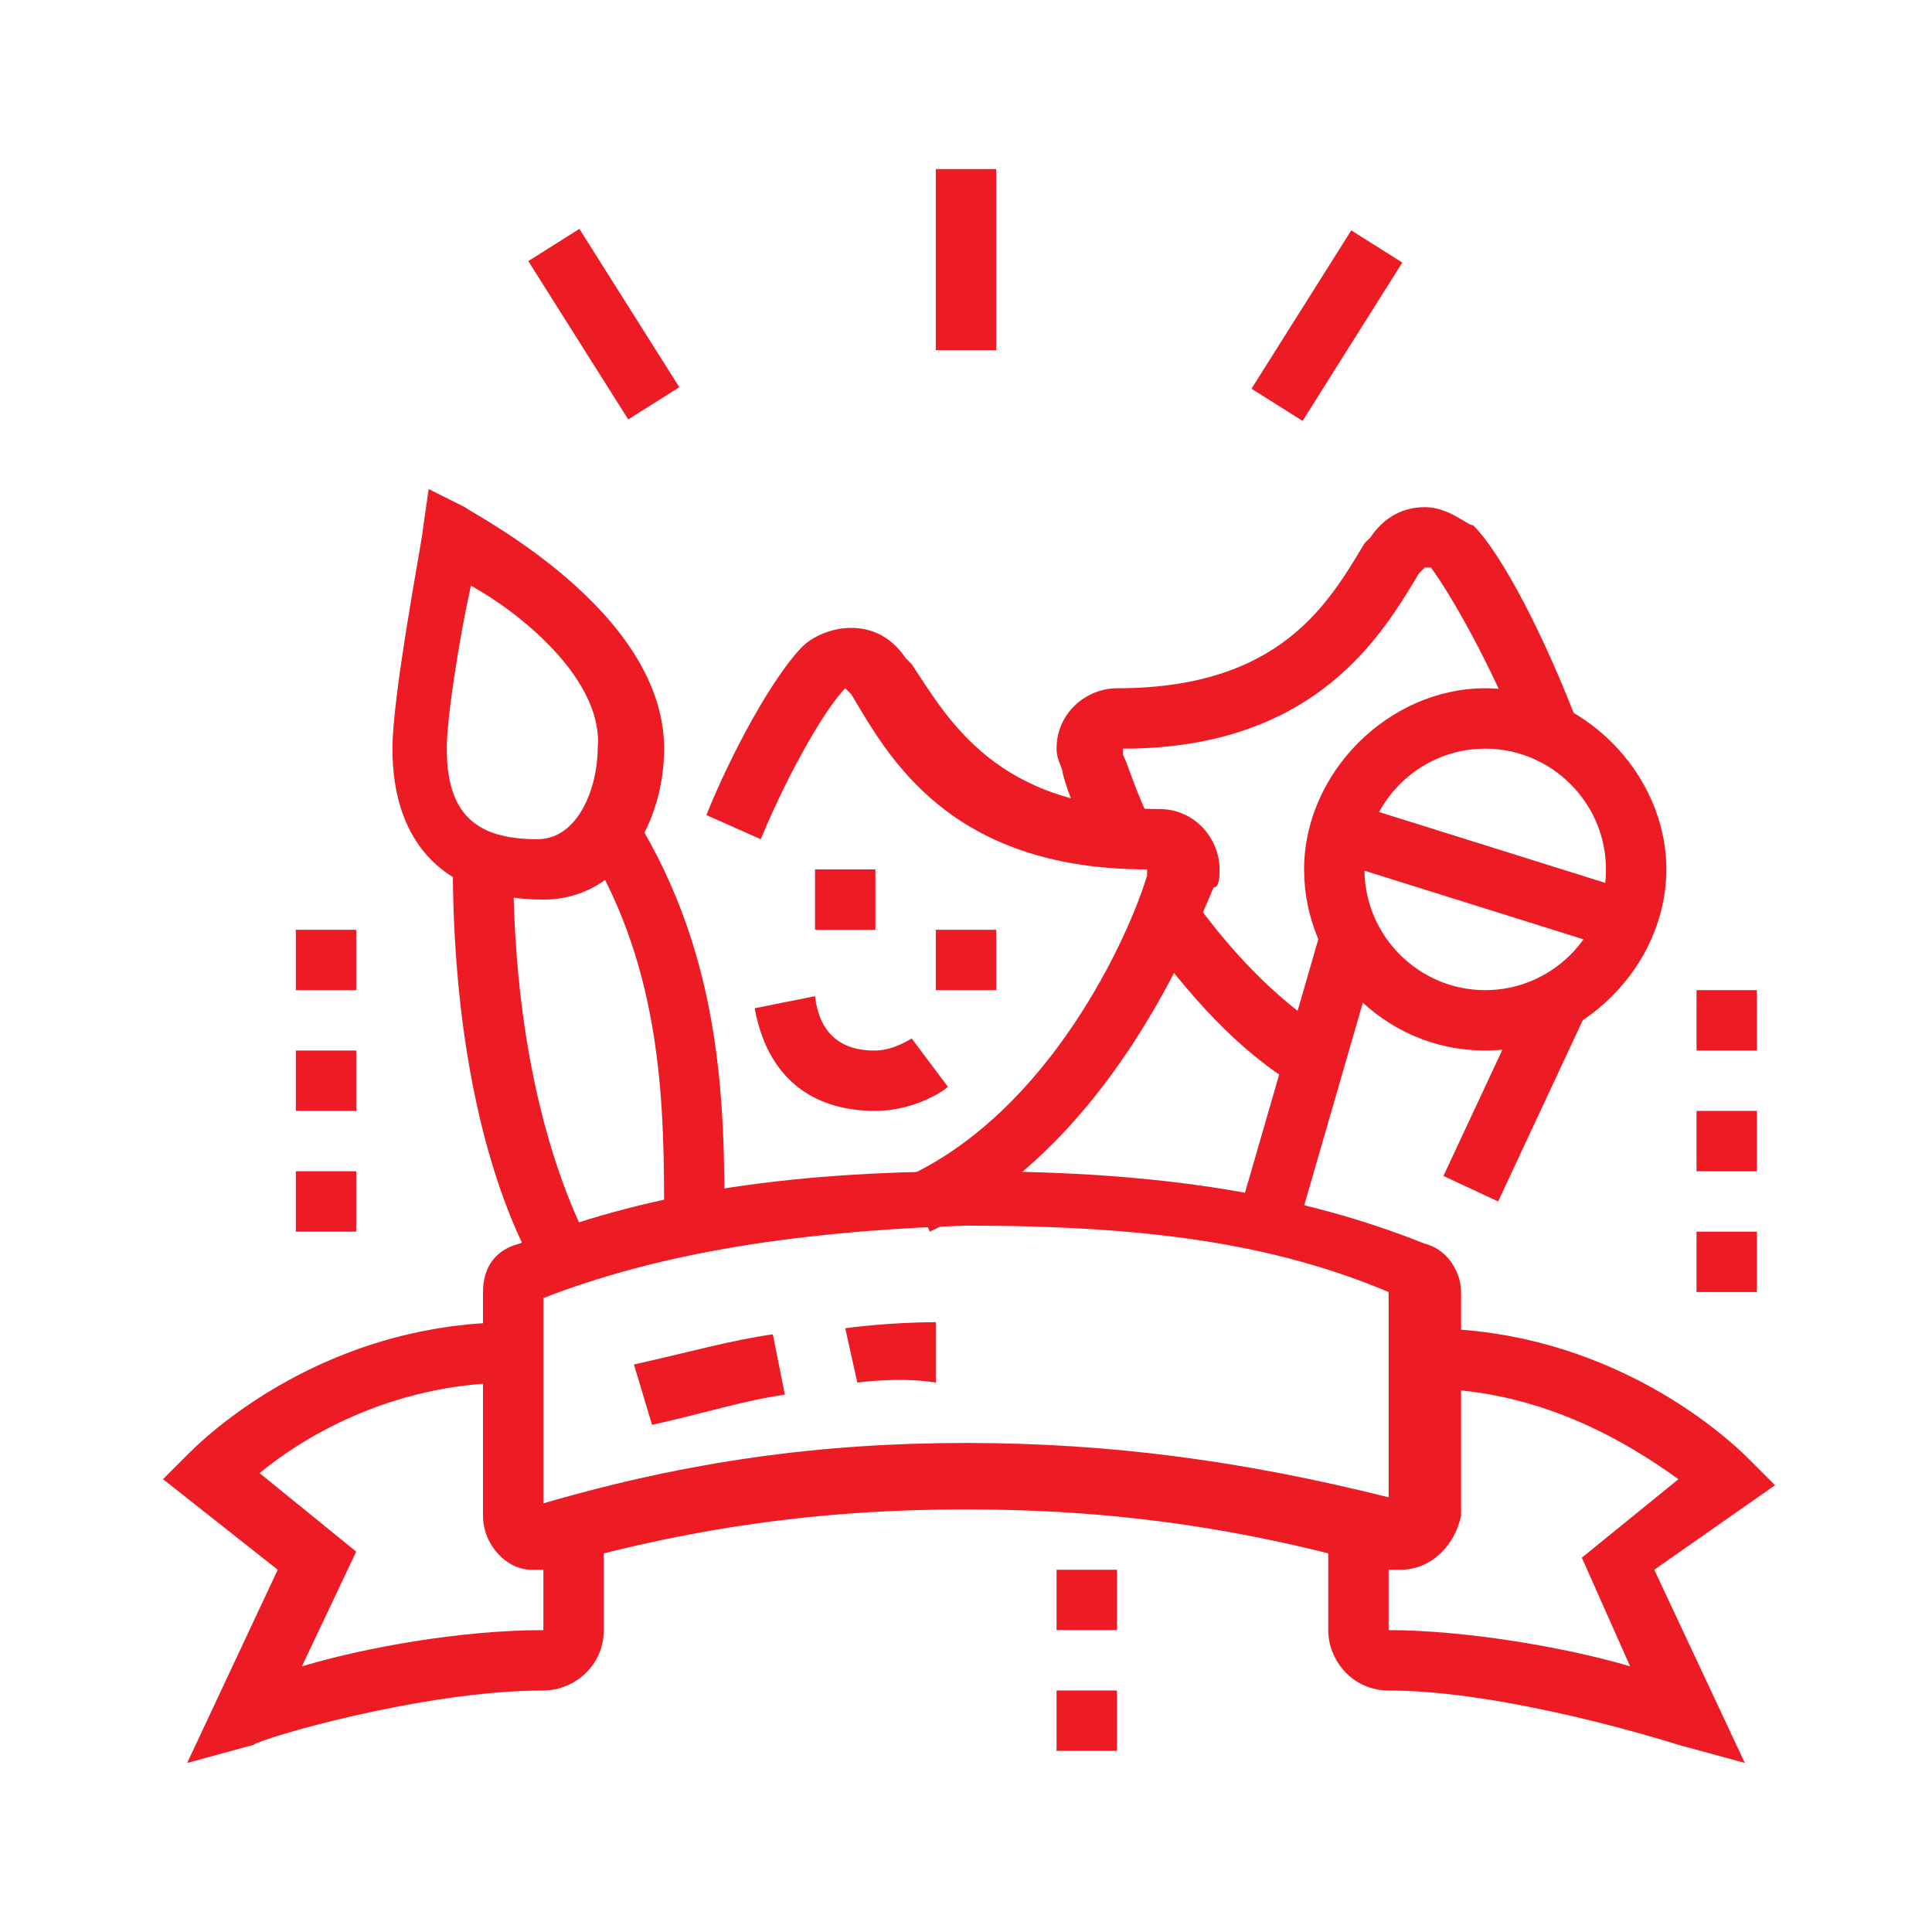 <?xml version="1.0" encoding="utf-8"?>
<!-- Generator: Adobe Illustrator 24.1.0, SVG Export Plug-In . SVG Version: 6.00 Build 0)  -->
<svg version="1.1" id="Layer_1" xmlns="http://www.w3.org/2000/svg" xmlns:xlink="http://www.w3.org/1999/xlink" x="0px" y="0px"
	 width="32px" height="32px" viewBox="0 0 32 32" style="enable-background:new 0 0 32 32;" xml:space="preserve">
<style type="text/css">
	.st0{display:none;}
	.st1{display:inline;fill:#0C9448;}
	.st2{display:inline;}
	.st3{fill:#0C9448;}
	.st4{fill:#ED1B24;}
	.st5{display:inline;fill:#ED1B24;}
</style>
<g class="st0">
	<path class="st1" d="M25.6,31.1H10.5c-0.6,0-1-0.5-1-1v-1c0-0.6,0.5-1,1-1h15.1c0.6,0,1,0.5,1,1v1C26.6,30.6,26.2,31.1,25.6,31.1z
		 M10.5,29.1v1h15.1l0-1H10.5z"/>
	<path class="st1" d="M25.1,28.6h-1v-1.5H12v1.5h-1v-1.5c0-0.6,0.5-1,1-1h12.1c0.6,0,1,0.5,1,1V28.6z"/>
	<path class="st1" d="M21.6,27.1v-1c2.2,0,4-1.8,4-4c0-0.1-0.1-0.3-0.2-0.4c-1.8-1.6-2.3-2.4-2.3-8.7v-1.5c0-2.5-2.3-4.5-5-4.5
		s-5,2-5,4.5V13c0,6.3-0.6,7.1-2.3,8.7c-0.1,0.1-0.2,0.2-0.2,0.4c0,2.2,1.8,4,4,4v1c-2.8,0-5-2.3-5-5c0-0.4,0.2-0.8,0.5-1.1
		c1.5-1.4,2-1.8,2-7.9v-1.5c0-3.1,2.7-5.5,6-5.5s6,2.5,6,5.5V13c0,6.1,0.5,6.6,2,7.9c0.3,0.3,0.5,0.7,0.5,1.1
		C26.6,24.8,24.4,27.1,21.6,27.1z"/>
	<path class="st1" d="M27.2,26.3l-0.8-0.6c0.2-0.2,0.3-0.5,0.5-0.7l0.9,0.5C27.6,25.7,27.4,26,27.2,26.3z"/>
	<path class="st1" d="M28.3,24.1l-1-0.3c0.2-0.6,0.3-1.2,0.3-1.8c0-0.7-0.3-1.4-0.8-1.9c-1.2-1.1-1.6-1.6-1.7-5.1l1,0
		c0.1,3.3,0.4,3.5,1.3,4.4c0.7,0.7,1.2,1.6,1.2,2.6C28.6,22.8,28.5,23.5,28.3,24.1z"/>
	<path class="st1" d="M14.3,20.1l-0.9-0.4c0.5-1.2,0.7-3,0.7-6.2l1,0C15,16.9,14.8,18.7,14.3,20.1z"/>
	<rect x="14" y="11.5" class="st1" width="1" height="1"/>
	<path class="st1" d="M18.1,6.9c-1.1,0-2-0.9-2-2s0.9-2,2-2s2,0.9,2,2S19.2,6.9,18.1,6.9z M18.1,3.9c-0.6,0-1,0.5-1,1s0.5,1,1,1
		s1-0.5,1-1S18.6,3.9,18.1,3.9z"/>
	<rect x="17.6" y="0.9" class="st1" width="1" height="2.5"/>
	<rect x="13.3" y="8.5" class="st1" width="9.6" height="1"/>
	<path class="st1" d="M18.1,27.1c-0.9,0-3-2.4-3-5c0-0.3,0.1-0.6,0.3-0.8l0,0c0.5-0.5,1.1-1,1.1-2.2c0-0.9-0.1-1.5-0.2-2.2
		c-0.1-0.6-0.3-1.3-0.3-2.2c0-2.9,0.9-6.2,2-6.2s2,3.3,2,6.2c0,0.9-0.1,1.5-0.3,2.2c-0.1,0.7-0.2,1.3-0.2,2.2c0,1.2,0.6,1.8,1.1,2.2
		l0,0c0.2,0.2,0.3,0.5,0.3,0.8C21.1,24.6,19,27.1,18.1,27.1z M18.1,26.1L18.1,26.1L18.1,26.1z M18,26.1L18,26.1L18,26.1z M18.1,9.6
		c-0.4,0.7-1,2.6-1,5.1c0,0.8,0.1,1.4,0.2,2c0.1,0.7,0.3,1.4,0.3,2.4c0,1.7-0.9,2.5-1.5,3l0,0c0,2.1,1.6,3.7,2,4c0.5-0.3,2-1.9,2-4
		l0,0c-0.6-0.5-1.5-1.3-1.5-3c0-1,0.1-1.7,0.3-2.4c0.1-0.6,0.2-1.2,0.2-2C19.1,12.2,18.4,10.3,18.1,9.6z"/>
	<path class="st1" d="M24.1,13h-1c0-0.5,0.3-3,5.5-3c-0.8-0.6-2-1-3.2-1c-0.8,0-1.6,0.2-2.3,0.5l-0.4-0.9c0.8-0.4,1.8-0.6,2.7-0.6
		c1.5,0,2.8,0.4,3.8,1.2c0.2,0.2,0.4,0.5,0.4,0.8c0,0.6-0.5,1-1,1C25.3,11,24.1,12.1,24.1,13z"/>
	<path class="st1" d="M11.8,18.8c-1.1-1.3-2.1-2-3-2.6c-0.6-0.4-1.2-0.8-1.7-1.3C6.4,14.1,6,13.2,6,12.2c0-2.1,1.7-3.8,3.8-3.8
		c1.4,0,2.6,0.7,3.3,1.9l-0.9,0.5c-0.5-0.9-1.4-1.4-2.4-1.4C8.2,9.5,7,10.7,7,12.2c0,0.7,0.3,1.4,0.8,1.9c0.4,0.5,0.9,0.8,1.5,1.2
		c0.9,0.6,2,1.3,3.2,2.8L11.8,18.8z"/>
	<path class="st1" d="M10,21.4c-0.6-1.7-2.1-3.1-3.3-4.1c-0.4-0.4-0.8-0.7-1.1-1c-1-1.1-1.6-2.5-1.6-4C4,9,6.6,6.4,9.8,6.4
		c1.6,0,3.1,0.6,4.2,1.8l-0.7,0.7C12.3,8,11.1,7.4,9.8,7.4C7.1,7.4,5,9.6,5,12.2c0,1.2,0.5,2.4,1.3,3.3c0.3,0.3,0.6,0.6,1,0.9
		c1.2,1.1,2.9,2.6,3.6,4.6L10,21.4z"/>
	<path class="st1" d="M5.6,19c-1.1-1-2.5-2.3-3.2-4.2l1-0.3c0.6,1.7,1.8,2.8,2.9,3.8L5.6,19z"/>
	<path class="st1" d="M7.4,20.7c-0.2-0.2-0.4-0.4-0.6-0.7l0.7-0.7c0.3,0.3,0.5,0.5,0.7,0.8L7.4,20.7z"/>
</g>
<g class="st0">
	<path class="st1" d="M18.3,22.5H7.2c-3.5,0-6.3-2.8-6.3-6.3S3.7,10,7.2,10H14v1H7.2c-2.9,0-5.3,2.4-5.3,5.3s2.4,5.3,5.3,5.3h11.1
		c2.9,0,5.3-2.4,5.3-5.3S21.2,11,18.3,11H17v-1h1.3c3.5,0,6.3,2.8,6.3,6.3S21.7,22.5,18.3,22.5z"/>
	<rect x="15" y="10" class="st1" width="1" height="1"/>
	<path class="st1" d="M18.1,20.5h-3.4c-0.3,0-0.7-0.2-0.8-0.4L13.2,19l-1,0l-0.7,1.1c-0.2,0.3-0.5,0.4-0.8,0.4H7.2
		C6,20.5,4.8,20,4,19.1c-0.8-0.9-1.2-2.2-1-3.4C3.2,13.6,5.1,12,7.3,12h10.9c1.2,0,2.4,0.5,3.2,1.5c0.8,0.9,1.2,2.2,1,3.4
		C22.2,18.9,20.4,20.5,18.1,20.5z M12.2,18h1c0.3,0,0.7,0.2,0.8,0.4l0.7,1.1h3.4c1.7,0,3.2-1.2,3.4-2.8c0.1-1-0.2-1.9-0.8-2.6
		c-0.6-0.7-1.5-1.1-2.5-1.1H7.3c-1.7,0-3.2,1.2-3.4,2.8c-0.1,1,0.2,1.9,0.8,2.6c0.6,0.7,1.5,1.1,2.5,1.1h3.5l0.7-1.1
		C11.6,18.2,11.9,18,12.2,18z"/>
	<rect x="6" y="15.3" transform="matrix(0.707 -0.707 0.707 0.707 -8.74 10.409)" class="st1" width="4.3" height="1"/>
	<rect x="8.8" y="16.2" transform="matrix(0.707 -0.707 0.707 0.707 -8.838 12.137)" class="st1" width="2.9" height="1"/>
	<rect x="14.6" y="15.7" transform="matrix(0.707 -0.707 0.707 0.707 -6.567 16.615)" class="st1" width="4.4" height="1"/>
	<rect x="18.6" y="16.5" transform="matrix(0.707 -0.707 0.707 0.707 -6.463 18.426)" class="st1" width="0.8" height="1"/>
	<path class="st1" d="M21.5,6.9c-0.6,0-1-0.5-1-1s0.5-1,1-1s1,0.5,1,1S22.1,6.9,21.5,6.9z M21.5,5.9L21.5,5.9L21.5,5.9z"/>
	<path class="st1" d="M25.6,11.5c-1.1,0-2-0.9-2-2s0.9-2,2-2s2,0.9,2,2S26.7,11.5,25.6,11.5z M25.6,8.5c-0.6,0-1,0.5-1,1s0.5,1,1,1
		s1-0.5,1-1S26.1,8.5,25.6,8.5z"/>
	<path class="st1" d="M21.1,28.6c-0.4,0-0.9-0.1-1.3-0.2l-1.4-0.5l0.4-0.9l1.4,0.5c0.3,0.1,0.6,0.2,0.9,0.2c0.9,0,1.8-0.5,2.2-1.3
		L30,13.7c0-0.1,0.1-0.2,0.1-0.2c0-0.1-0.1-0.3-0.2-0.4c-0.1-0.1-0.2-0.1-0.4-0.1h0c-0.2,0-0.3,0.1-0.4,0.3l-6.7,12.5
		c-0.3,0.5-0.8,0.8-1.3,0.8h0c-0.2,0-0.4,0-0.5-0.1l-1.4-0.5l0.4-0.9l1.4,0.5c0.1,0,0.1,0,0.2,0h0c0.2,0,0.4-0.1,0.4-0.3l6.7-12.5
		c0.3-0.5,0.8-0.8,1.3-0.8c0,0,0,0,0,0c0.4,0,0.8,0.2,1.1,0.4c0.3,0.3,0.4,0.7,0.4,1.1c0,0.2-0.1,0.5-0.2,0.7l-6.7,12.5
		C23.6,27.9,22.4,28.6,21.1,28.6z"/>
	<path class="st1" d="M16.1,26.9L15,26.5c-0.6-0.2-1-0.8-1-1.4c0-0.8,0.7-1.5,1.5-1.5c0.2,0,0.4,0,0.5,0.1l1.2,0.4L16.8,25l-1.2-0.4
		c-0.4-0.1-0.7,0.1-0.7,0.5c0,0.2,0.1,0.4,0.3,0.5l1.1,0.4L16.1,26.9z"/>
	<g class="st2">
		<polygon class="st3" points="12.5,1.9 11.5,1.9 11.5,2.9 12.5,2.9 12.5,1.9 		"/>
		<polygon class="st3" points="14.5,2.9 13.5,2.9 13.5,3.9 14.5,3.9 14.5,2.9 		"/>
		<polygon class="st3" points="9.5,4.9 8.5,4.9 8.5,5.9 9.5,5.9 9.5,4.9 		"/>
		<polygon class="st3" points="15.5,4.9 14.5,4.9 14.5,5.9 15.5,5.9 15.5,4.9 		"/>
		<polygon class="st3" points="12.5,7.9 11.5,7.9 11.5,9 12.5,9 12.5,7.9 		"/>
		<polygon class="st3" points="10.5,6.9 9.5,6.9 9.5,7.9 10.5,7.9 10.5,6.9 		"/>
		<polygon class="st3" points="14.5,6.9 13.5,6.9 13.5,7.9 14.5,7.9 14.5,6.9 		"/>
		<polygon class="st3" points="10.5,2.9 9.5,2.9 9.5,3.9 10.5,3.9 10.5,2.9 		"/>
	</g>
	<g class="st2">
		<polygon class="st3" points="3.4,27.6 2.4,27.6 2.4,28.6 3.4,28.6 3.4,27.6 		"/>
		<polygon class="st3" points="5.4,28.6 4.4,28.6 4.4,29.6 5.4,29.6 5.4,28.6 		"/>
		<polygon class="st3" points="7.4,29.1 6.4,29.1 6.4,30.1 7.4,30.1 7.4,29.1 		"/>
		<polygon class="st3" points="11.5,27.6 10.5,27.6 10.5,28.6 11.5,28.6 11.5,27.6 		"/>
		<polygon class="st3" points="12.5,25.6 11.5,25.6 11.5,26.6 12.5,26.6 12.5,25.6 		"/>
		<polygon class="st3" points="9.5,28.6 8.5,28.6 8.5,29.6 9.5,29.6 9.5,28.6 		"/>
		<polygon class="st3" points="13,23.5 12,23.5 12,24.6 13,24.6 13,23.5 		"/>
		<polygon class="st3" points="2.4,25.6 1.4,25.6 1.4,26.6 2.4,26.6 2.4,25.6 		"/>
		<polygon class="st3" points="1.9,23.5 0.9,23.5 0.9,24.6 1.9,24.6 1.9,23.5 		"/>
		<polygon class="st3" points="2.4,21.5 1.4,21.5 1.4,22.5 2.4,22.5 2.4,21.5 		"/>
	</g>
	<path class="st1" d="M17.3,29.1c-1,0-1.8-0.8-1.8-1.8c0-0.3,0.1-0.5,0.2-0.8l1-2.5c0.3-0.6,0.9-1,1.6-1c1,0,1.8,0.8,1.8,1.8
		c0,0.3-0.1,0.5-0.2,0.8l-1,2.5C18.5,28.7,17.9,29.1,17.3,29.1z M18.3,24.1c-0.3,0-0.5,0.2-0.7,0.4l-1,2.5c-0.1,0.1-0.1,0.3-0.1,0.4
		c0,0.4,0.3,0.8,0.8,0.8c0.3,0,0.5-0.2,0.7-0.4l1-2.5C19,25,19,24.9,19,24.8C19,24.4,18.7,24.1,18.3,24.1z"/>
</g>
<g>
	<g>
		<g>
			<path class="st4" d="M28.9,29.2l-1.1-0.3c0,0-2.8-0.9-4.8-0.9c-0.6,0-1-0.5-1-1v-1.7h1V27c1.3,0,3,0.3,4,0.6l-0.8-1.8l1.6-1.3
				c-0.7-0.5-2.2-1.5-4.2-1.5v-1c3.3,0,5.3,2.1,5.4,2.2l0.4,0.4L27.4,26L28.9,29.2z"/>
			<path class="st4" d="M23.2,26c-0.1,0-0.2,0-0.2,0c-2.4-0.7-4.6-1-7-1s-4.6,0.3-7,1c0,0-0.1,0-0.2,0c-0.4,0-0.8-0.4-0.8-0.9v-3.7
				c0-0.4,0.2-0.7,0.6-0.8c2-0.8,4.3-1.2,7.5-1.2s5.5,0.4,7.5,1.2c0.4,0.1,0.6,0.5,0.6,0.8v3.7C24.1,25.6,23.7,26,23.2,26
				C23.2,26,23.2,26,23.2,26z M9,21.5v3.4c2.4-0.7,4.6-1,7-1c2.4,0,4.6,0.3,7,0.9v-3.4c-1.9-0.8-4-1.1-7-1.1
				C13,20.4,10.8,20.8,9,21.5z"/>
			<path class="st4" d="M10.8,23.6l-0.3-1c0.9-0.2,1.6-0.4,2.3-0.5l0.2,1C12.3,23.2,11.7,23.4,10.8,23.6z"/>
		</g>
		<path class="st4" d="M3.1,29.2L4.6,26l-1.9-1.5l0.4-0.4c0.1-0.1,2.1-2.2,5.4-2.2v1c-2.1,0-3.6,1-4.2,1.5l1.6,1.3L5,27.6
			C6,27.3,7.6,27,9,27v-1.7h1V27c0,0.6-0.5,1-1,1c-2,0-4.7,0.8-4.8,0.9L3.1,29.2z"/>
		<path class="st4" d="M14.2,22.9L14,22c0,0,0.7-0.1,1.5-0.1v1C14.9,22.8,14.2,22.9,14.2,22.9z"/>
		<path class="st4" d="M15.4,20.4L15,19.5c2.4-1.1,3.7-4,4-5l0-0.1c-3.3,0-4.3-1.9-4.9-2.9L14,11.4c0,0,0,0,0,0
			c-0.3,0.3-0.9,1.3-1.4,2.5l-0.9-0.4c0.4-1,1.1-2.3,1.6-2.8c0.1-0.1,0.4-0.3,0.8-0.3c0.4,0,0.7,0.2,0.9,0.5l0.1,0.1
			c0.6,0.9,1.4,2.4,4.1,2.4c0.6,0,1,0.5,1,1c0,0.1,0,0.3-0.1,0.3C19.6,15.9,18.2,19.1,15.4,20.4z"/>
		<polygon class="st4" points="16.5,15.4 15.5,15.4 15.5,16.4 16.5,16.4 16.5,15.4 		"/>
		<polygon class="st4" points="14.5,14.4 13.5,14.4 13.5,15.4 14.5,15.4 14.5,14.4 		"/>
		<path class="st4" d="M14.5,18.4c-1.1,0-1.8-0.6-2-1.7l1-0.2c0.1,0.9,0.8,0.9,1,0.9c0.3,0,0.6-0.2,0.6-0.2l0.6,0.8
			C15.6,18.1,15.1,18.4,14.5,18.4z"/>
		<path class="st4" d="M24.6,17.4c-1.7,0-3-1.4-3-3s1.4-3,3-3s3,1.4,3,3S26.2,17.4,24.6,17.4z M24.6,12.4c-1.1,0-2,0.9-2,2
			s0.9,2,2,2s2-0.9,2-2S25.7,12.4,24.6,12.4z"/>
		<rect x="19.1" y="17.5" transform="matrix(0.278 -0.961 0.961 0.278 -1.653 33.752)" class="st4" width="5" height="1"/>
		<rect x="23.4" y="17.6" transform="matrix(0.423 -0.906 0.906 0.423 -1.936 33.233)" class="st4" width="3.5" height="1"/>
		<rect x="24" y="12" transform="matrix(0.299 -0.954 0.954 0.299 3.378 33.542)" class="st4" width="1" height="5"/>
		<path class="st4" d="M18.1,14.1c-0.2-0.5-0.4-0.9-0.5-1.3c0-0.1-0.1-0.2-0.1-0.4c0-0.6,0.5-1,1-1c2.7,0,3.5-1.4,4.1-2.4l0.1-0.1
			c0.2-0.3,0.5-0.5,0.9-0.5c0.4,0,0.7,0.3,0.8,0.3c0.5,0.5,1.2,1.9,1.7,3.2l-0.9,0.4c-0.5-1.3-1.2-2.5-1.5-2.9c0,0,0,0-0.1,0
			l-0.1,0.1c-0.6,1-1.7,2.9-4.9,2.9l0,0.1c0.1,0.2,0.2,0.6,0.5,1.2L18.1,14.1z"/>
		<path class="st4" d="M21.5,18c-1-0.6-1.8-1.5-2.6-2.6l0.8-0.6c0.7,1,1.5,1.8,2.3,2.3L21.5,18z"/>
		<path class="st4" d="M9,14.9c-1.6,0-2.5-0.9-2.5-2.5c0-0.9,0.5-3.5,0.5-3.6l0.1-0.7l0.6,0.3c0.1,0.1,3.3,1.7,3.3,4
			C11,13.6,10.3,14.9,9,14.9z M7.8,9.7c-0.2,0.9-0.4,2.2-0.4,2.7c0,1.1,0.5,1.5,1.5,1.5c0.7,0,1-0.9,1-1.5C10,11.3,8.7,10.2,7.8,9.7
			z"/>
		<path class="st4" d="M9,21.2c-0.1-0.1-1.5-2.2-1.5-6.9h1c0,4.3,1.3,6.3,1.3,6.4L9,21.2z"/>
		<path class="st4" d="M12,20.3h-1v-0.1c0-1.8,0-4.1-1.3-6.2l0.8-0.5C12,15.9,12,18.4,12,20.3L12,20.3z"/>
		<rect x="20.4" y="4.9" transform="matrix(0.533 -0.846 0.846 0.533 5.71 21.085)" class="st4" width="3.1" height="1"/>
		<rect x="9.5" y="3.8" transform="matrix(0.846 -0.534 0.534 0.846 -1.316 6.183)" class="st4" width="1" height="3.1"/>
		<rect x="15.5" y="2.8" class="st4" width="1" height="3"/>
	</g>
	<polygon class="st4" points="29.1,18.4 28.1,18.4 28.1,19.4 29.1,19.4 29.1,18.4 	"/>
	<polygon class="st4" points="29.1,16.4 28.1,16.4 28.1,17.4 29.1,17.4 29.1,16.4 	"/>
	<polygon class="st4" points="29.1,20.4 28.1,20.4 28.1,21.4 29.1,21.4 29.1,20.4 	"/>
	<polygon class="st4" points="5.9,17.4 4.9,17.4 4.9,18.4 5.9,18.4 5.9,17.4 	"/>
	<polygon class="st4" points="5.9,15.4 4.9,15.4 4.9,16.4 5.9,16.4 5.9,15.4 	"/>
	<polygon class="st4" points="5.9,19.4 4.9,19.4 4.9,20.4 5.9,20.4 5.9,19.4 	"/>
	<polygon class="st4" points="18.5,26 17.5,26 17.5,27 18.5,27 18.5,26 	"/>
	<polygon class="st4" points="18.5,28 17.5,28 17.5,29 18.5,29 18.5,28 	"/>
</g>
<g class="st0">
	<rect x="13.6" y="4.9" transform="matrix(0.855 -0.519 0.519 0.855 -1.107 8.205)" class="st5" width="1" height="2.4"/>
	<path class="st5" d="M10.1,9.7c-0.6,0-1.1-0.4-1.2-1L7.6,4.1l1-0.3l1.2,4.7c0.1,0.2,0.4,0.3,0.5,0.1l2.8-3.9l0.8,0.6l-2.8,3.9
		C10.9,9.5,10.5,9.7,10.1,9.7z"/>
	<path class="st5" d="M4.6,8.2C4,8.2,3.4,7.7,3.4,7V2.6h1V7c0,0.2,0.2,0.2,0.3,0.1l3-3.5l0.8,0.6l-3,3.5C5.3,8.1,5,8.2,4.6,8.2z"/>
	<path class="st5" d="M16,5.7c-5.2,0-11.8-2.4-13.7-3.1l0.4-0.9C4.6,2.4,11,4.7,16,4.7s11.4-2.4,13.3-3.1l0.4,0.9
		C27.8,3.3,21.2,5.7,16,5.7z"/>
	<rect x="16.7" y="5.6" transform="matrix(0.519 -0.855 0.855 0.519 3.408 18.218)" class="st5" width="2.4" height="1"/>
	<path class="st5" d="M21.9,9.7c-0.4,0-0.8-0.2-1-0.5l-2.8-3.9l0.8-0.6l2.8,3.9c0.1,0.2,0.4,0.1,0.5-0.1l1.2-4.7l1,0.3l-1.2,4.7
		C23,9.3,22.5,9.7,21.9,9.7z"/>
	<path class="st5" d="M27.4,8.2c-0.4,0-0.7-0.2-0.9-0.4l-3-3.5l0.8-0.6l3,3.5c0.1,0.1,0.3,0,0.3-0.1V2.6h1V7
		C28.6,7.7,28,8.2,27.4,8.2z"/>
	<path class="st5" d="M16.5,19.8h-1c-0.6,0-1-0.5-1-1v-1c0-0.6,0.5-1,1-1h1c0.6,0,1,0.5,1,1v1C17.5,19.4,17.1,19.8,16.5,19.8z
		 M15.5,17.8v1h1l0-1H15.5z"/>
	<path class="st5" d="M11.5,30.4H3.4V18.3c0-0.6,0.5-1,1-1H11c0.6,0,1,0.5,1,1H4.4v11.1h7V30.4z"/>
	<path class="st5" d="M9.3,18.1l-0.7-0.7c0,0,0.4-0.4,0.4-1.2c0-0.7-0.5-1.6-1.3-2.5c-0.8,0.9-1.2,1.9-1.2,2.5
		c0,0.8,0.3,1.1,0.4,1.2l-0.7,0.7c-0.1-0.1-0.7-0.7-0.7-1.9c0-1.2,0.8-2.4,1.5-3.2c0.4-0.4,1.1-0.4,1.5,0c0.7,0.8,1.5,2,1.5,3.2
		C10,17.5,9.4,18.1,9.3,18.1z"/>
	<path class="st5" d="M9,23.3H6.4c-0.6,0-1-0.5-1-1v-0.3c0-1.2,1-2.3,2.3-2.3s2.3,1,2.3,2.3v0.3C10,22.9,9.5,23.3,9,23.3z M7.7,20.8
		c-0.7,0-1.3,0.6-1.3,1.3v0.3H9v-0.3C9,21.4,8.4,20.8,7.7,20.8z"/>
	<path class="st5" d="M9,28.4H6.4c-0.6,0-1-0.5-1-1v-0.3c0-1.2,1-2.3,2.3-2.3s2.3,1,2.3,2.3v0.3C10,27.9,9.5,28.4,9,28.4z M7.7,25.8
		c-0.7,0-1.3,0.6-1.3,1.3v0.3H9v-0.3C9,26.4,8.4,25.8,7.7,25.8z"/>
	<rect x="1.9" y="29.4" class="st5" width="2" height="1"/>
	<path class="st5" d="M21,30.4h-2c-0.6,0-1-0.5-1-1v-4.5c0-1.2-0.9-2.3-1.4-2.8c-0.3-0.3-0.8-0.3-1.1,0c-0.5,0.5-1.4,1.6-1.4,2.8
		v4.5c0,0.6-0.5,1-1,1h-2V14.8h4.5v1H12v13.6h1v-4.5c0-1.6,1.1-2.9,1.8-3.5c0.7-0.6,1.9-0.7,2.5,0c0.7,0.6,1.8,1.9,1.8,3.5v4.5h1v-4
		h1V30.4z"/>
	<polygon class="st5" points="21,22.3 20,22.3 20,15.8 18.5,15.8 18.5,14.8 21,14.8 	"/>
	<path class="st5" d="M28.6,30.4h-8.1v-1h7V18.3H20c0-0.6,0.5-1,1-1h6.5c0.6,0,1,0.5,1,1V30.4z"/>
	<path class="st5" d="M25.9,18.1l-0.7-0.7l0.4,0.4l-0.4-0.3c0,0,0.4-0.4,0.4-1.2c0-0.7-0.5-1.6-1.3-2.5c-0.8,0.9-1.2,1.9-1.2,2.5
		c0,0.8,0.3,1.1,0.4,1.2l-0.7,0.7c-0.1-0.1-0.7-0.7-0.7-1.9c0-1.2,0.8-2.4,1.5-3.2c0.4-0.4,1.1-0.4,1.5,0c0.7,0.8,1.5,2,1.5,3.2
		C26.6,17.5,26,18.1,25.9,18.1z"/>
	<path class="st5" d="M25.6,23.3H23c-0.6,0-1-0.5-1-1v-0.3c0-1.2,1-2.3,2.3-2.3s2.3,1,2.3,2.3v0.3C26.6,22.9,26.1,23.3,25.6,23.3z
		 M24.3,20.8c-0.7,0-1.3,0.6-1.3,1.3v0.3h2.5v-0.3C25.6,21.4,25,20.8,24.3,20.8z"/>
	<path class="st5" d="M25.6,28.4H23c-0.6,0-1-0.5-1-1v-0.3c0-1.2,1-2.3,2.3-2.3s2.3,1,2.3,2.3v0.3C26.6,27.9,26.1,28.4,25.6,28.4z
		 M24.3,25.8c-0.7,0-1.3,0.6-1.3,1.3v0.3h2.5v-0.3C25.6,26.4,25,25.8,24.3,25.8z"/>
	<rect x="28.1" y="29.4" class="st5" width="2" height="1"/>
	<path class="st5" d="M21,15.5L20.1,15c0,0,0.5-0.9,0.5-1.8c0-1.4-0.9-2.1-2.3-3c-0.5-0.4-1.2-0.8-1.8-1.3c-0.3-0.2-0.8-0.2-1,0
		c-0.6,0.5-1.2,1-1.8,1.3c-1.3,0.9-2.3,1.6-2.3,3c0,0.9,0.4,1.8,0.5,1.8L11,15.5c0,0-0.6-1.1-0.6-2.2c0-1.9,1.3-2.9,2.7-3.8
		c0.6-0.4,1.1-0.8,1.7-1.3c0.3-0.3,0.8-0.5,1.2-0.5s0.9,0.2,1.2,0.5c0.5,0.5,1.1,0.9,1.7,1.3c1.4,1,2.7,1.9,2.7,3.8
		C21.5,14.4,21,15.5,21,15.5z"/>
	<rect x="20" y="23.3" class="st5" width="1" height="1"/>
	<rect x="16.5" y="14.8" class="st5" width="1" height="1"/>
</g>
</svg>
